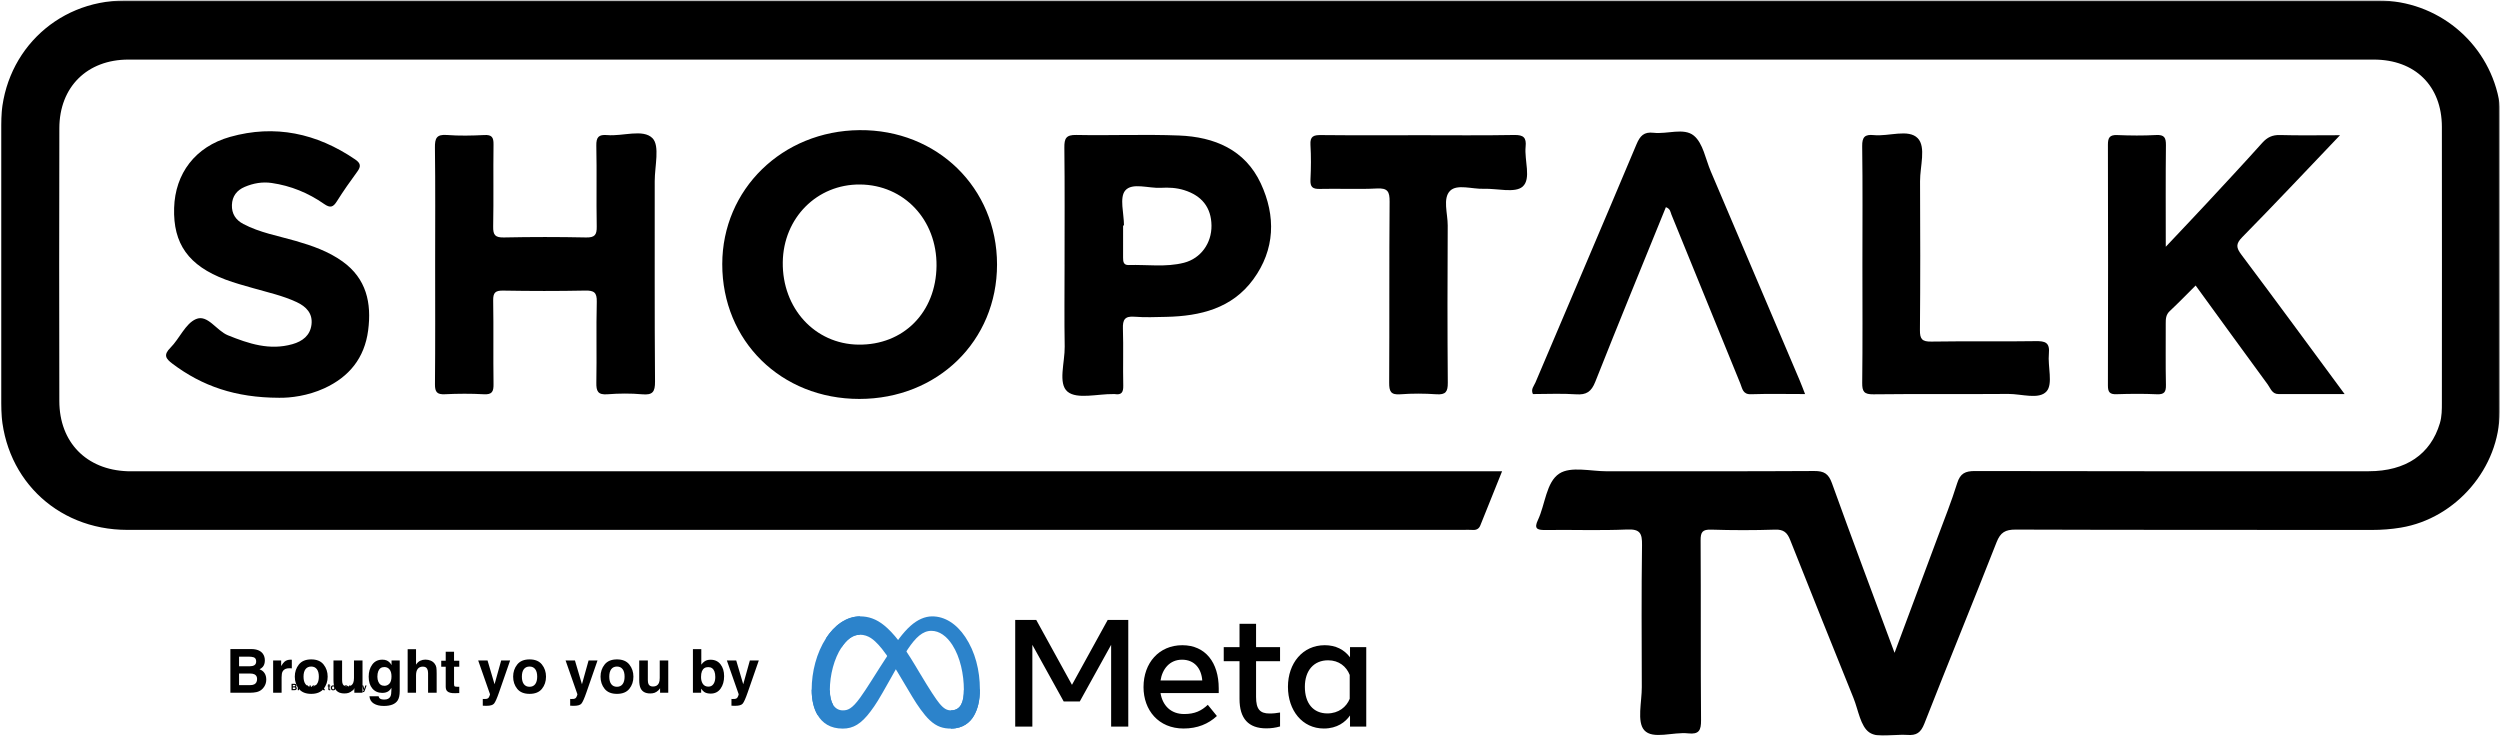 <svg width="2078" height="612" viewBox="0 0 2078 612" fill="none" xmlns="http://www.w3.org/2000/svg">
<mask id="mask0_476_8555" style="mask-type:luminance" maskUnits="userSpaceOnUse" x="0" y="0" width="2078" height="612">
<path d="M2077.71 0.376H0.869V611.501H2077.71V0.376Z" fill="white"/>
</mask>
<g mask="url(#mask0_476_8555)">
<path d="M1574.76 542.628C1587.13 509.476 1598.79 478.285 1610.39 447.062C1616 431.971 1622.03 416.998 1626.8 401.64C1629.35 393.429 1633.57 391.505 1641.68 391.524C1750.76 391.79 1859.85 391.722 1968.93 391.691C1999.76 391.678 2020.35 377.583 2028.02 351.8C2029.72 346.108 2029.69 340.403 2029.69 334.661C2029.74 258.258 2029.79 181.849 2029.69 105.446C2029.66 71.402 2007.38 49.529 1973.09 49.529C1350.96 49.529 728.824 49.529 106.696 49.529C72.558 49.529 49.43 72.175 49.331 106.485C49.122 182.121 49.165 257.75 49.313 333.386C49.381 367.615 71.813 390.484 105.907 391.691C108.988 391.802 112.075 391.709 115.155 391.709C487.893 391.709 860.632 391.709 1233.37 391.709C1237.89 391.709 1242.41 391.709 1248.53 391.709C1242.11 407.71 1236.31 422.245 1230.44 436.742C1229.32 439.532 1227.17 440.72 1224.05 440.473C1221.37 440.256 1218.66 440.436 1215.97 440.436C845.925 440.436 475.886 440.436 105.846 440.436C45.826 440.423 0.869 395.403 0.869 335.317C0.869 258.14 0.869 180.964 0.869 103.787C0.881 45.724 45.647 0.438 103.757 0.432C728.202 0.357 1352.65 0.357 1977.08 0.432C2025.69 0.432 2067.32 34.661 2076.95 81.89C2077.86 86.363 2077.67 91.103 2077.67 95.713C2077.71 177.907 2077.71 260.102 2077.7 342.29C2077.7 388.659 2041.67 430.907 1995.6 438.555C1987.61 439.879 1979.61 440.498 1971.48 440.491C1872.8 440.38 1774.13 440.547 1675.45 440.194C1666.8 440.163 1662.75 442.527 1659.55 450.701C1639.8 501.079 1619.24 551.13 1599.51 601.514C1596.58 608.995 1592.97 611.476 1585.31 610.87C1574.62 610.022 1561.32 613.908 1553.84 608.828C1546.41 603.785 1544.65 590.21 1540.65 580.273C1523.01 536.49 1505.34 492.72 1487.99 448.82C1485.54 442.626 1482.54 440.009 1475.55 440.232C1457.83 440.795 1440.08 440.813 1422.36 440.232C1415.03 439.99 1413.5 442.28 1413.55 449.265C1413.86 499.043 1413.5 548.822 1413.91 598.6C1413.98 607.052 1412.22 610.567 1403.22 609.577C1390.7 608.197 1373.83 614.91 1366.7 606.941C1360.47 599.974 1364.7 583.447 1364.66 571.14C1364.56 531.781 1364.3 492.417 1364.85 453.064C1364.99 443.344 1363.28 439.65 1352.47 440.12C1329.78 441.11 1307 440.225 1284.26 440.541C1277.44 440.634 1275.04 439.192 1278.29 432.312C1284.47 419.225 1285.13 400.786 1296.11 393.627C1305.68 387.403 1322.22 391.746 1335.68 391.728C1393.11 391.654 1450.54 391.864 1507.98 391.505C1516.08 391.456 1519.85 393.658 1522.71 401.615C1539.42 448.083 1556.83 494.298 1574.75 542.622L1574.76 542.628Z" fill="black"/>
<path d="M361.691 218.703C361.691 186.696 361.925 154.688 361.518 122.686C361.42 115.007 362.812 111.542 371.407 112.198C381.745 112.99 392.212 112.768 402.587 112.242C408.878 111.92 410.295 114.172 410.215 120.081C409.9 142.826 410.369 165.59 409.925 188.335C409.783 195.42 411.669 197.524 418.889 197.375C441.605 196.893 464.345 196.893 487.06 197.375C494.336 197.53 496.135 195.284 496 188.267C495.569 165.912 496.154 143.532 495.661 121.176C495.501 113.9 497.682 111.66 504.748 112.285C517.65 113.436 534.555 106.927 542.355 114.871C548.596 121.232 544.191 138.235 544.203 150.511C544.271 206.044 544.018 261.576 544.456 317.103C544.524 325.734 542.527 328.519 533.804 327.739C524.248 326.891 514.514 326.972 504.946 327.721C496.93 328.352 495.544 325.153 495.68 317.975C496.105 295.62 495.47 273.234 496.037 250.884C496.234 243.082 493.757 241.38 486.426 241.529C463.71 241.993 440.97 241.937 418.249 241.548C411.761 241.436 409.82 243.2 409.931 249.795C410.332 272.924 409.882 296.072 410.221 319.207C410.313 325.431 409.093 328.092 402.181 327.708C391.43 327.108 380.599 327.17 369.842 327.69C363.256 328.011 361.481 325.871 361.543 319.349C361.857 285.8 361.691 252.252 361.691 218.703Z" fill="black"/>
<path d="M1945.02 112.385C1916.68 142.072 1890.59 169.866 1863.85 197.023C1858.16 202.796 1858.67 205.877 1863.16 211.854C1891.55 249.635 1919.47 287.769 1948.84 327.536C1929.46 327.536 1911.64 327.536 1893.83 327.536C1888.5 327.536 1887.25 322.722 1884.9 319.529C1864.88 292.248 1845.03 264.844 1825.01 237.316C1817.62 244.667 1810.73 251.819 1803.48 258.589C1800.21 261.645 1800.15 265.166 1800.16 269.052C1800.22 286.018 1799.95 302.99 1800.32 319.944C1800.44 325.871 1798.94 327.993 1792.72 327.709C1781.57 327.195 1770.38 327.3 1759.22 327.672C1753.6 327.863 1752.08 325.89 1752.1 320.408C1752.26 253.7 1752.27 186.999 1752.1 120.292C1752.09 114.414 1753.57 112.007 1759.84 112.267C1770.6 112.719 1781.43 112.818 1792.18 112.236C1799.02 111.871 1800.39 114.439 1800.32 120.738C1800.01 148.055 1800.19 175.379 1800.19 205.11C1812.5 192.042 1823.44 180.564 1834.24 168.944C1849.69 152.306 1865.18 135.693 1880.33 118.789C1884.52 114.117 1888.82 112.05 1895.19 112.242C1910.85 112.7 1926.52 112.391 1945.02 112.391L1945.02 112.385Z" fill="black"/>
<path d="M231.715 330.627C195.784 330.522 168.054 320.956 143.305 302.283C137.785 298.112 135.628 295.08 141.666 289.035C149.25 281.437 154.056 269.037 162.872 265.238C172.594 261.049 179.858 274.823 189.414 278.684C206.757 285.694 224.075 291.455 243.045 286.078C251.448 283.695 257.782 278.888 258.903 269.866C260.061 260.548 254.591 254.849 246.563 251.1C235.023 245.717 222.646 243.031 210.509 239.535C202.777 237.308 194.965 235.229 187.448 232.395C156.724 220.824 143.823 202.658 144.728 172.816C145.591 144.304 162.176 121.986 191.188 113.793C228.523 103.256 263.241 110.755 295.179 132.498C299.757 135.617 300.243 138.203 297.027 142.584C291.113 150.64 285.358 158.838 280.035 167.29C276.906 172.259 274.564 173.144 269.297 169.468C256.266 160.373 241.776 154.42 225.88 152.1C217.988 150.949 210.607 152.298 203.43 155.33C196.831 158.121 193.006 163.126 192.765 170.384C192.525 177.599 195.864 182.815 202.265 186.187C215.998 193.414 231.216 196.037 245.897 200.288C259.599 204.254 272.999 208.932 284.693 217.316C304.581 231.578 308.992 251.836 305.998 274.656C302.985 297.605 290.195 313.321 269.457 322.794C255.934 328.975 241.542 330.832 231.727 330.634L231.715 330.627Z" fill="black"/>
<path d="M1384.68 172.203C1365.03 220.608 1345.18 268.858 1325.99 317.362C1322.74 325.566 1318.67 328.363 1310.03 327.756C1298.15 326.921 1286.17 327.546 1274.16 327.546C1272.2 323.592 1275.05 320.808 1276.24 317.986C1304.21 251.978 1332.46 186.094 1360.23 119.999C1363.22 112.872 1366.45 109.425 1374.43 110.359C1385.75 111.684 1399.63 105.917 1407.93 112.748C1415.57 119.04 1417.63 132.214 1421.99 142.429C1446.64 200.288 1471.24 258.172 1495.84 316.05C1497.3 319.484 1498.59 322.998 1500.37 327.54C1484.48 327.54 1469.91 327.206 1455.36 327.688C1448.57 327.911 1448.23 322.893 1446.62 318.958C1427.44 272.1 1408.39 225.193 1389.27 178.31C1388.44 176.262 1388.5 173.614 1384.68 172.191V172.203Z" fill="black"/>
<path d="M1178.91 112.384C1205.5 112.384 1232.09 112.681 1258.67 112.198C1266.41 112.056 1268.85 114.426 1268.09 121.913C1266.95 133.298 1272.93 148.593 1265.64 155.084C1259.32 160.721 1244.37 156.532 1233.24 156.928C1223.69 157.268 1211.17 152.825 1205.36 158.555C1199.01 164.817 1203.39 177.526 1203.34 187.395C1203.1 230.986 1203.05 274.576 1203.41 318.167C1203.47 325.666 1201.62 328.24 1193.95 327.721C1183.97 327.04 1173.87 326.966 1163.92 327.739C1155.92 328.364 1154.65 325.233 1154.68 318.068C1154.97 267.919 1154.63 217.769 1155.04 167.626C1155.11 159.205 1153.45 156.191 1144.43 156.668C1128.67 157.497 1112.83 156.631 1097.05 157.033C1090.97 157.188 1088.95 155.412 1089.26 149.268C1089.75 139.646 1089.82 129.963 1089.25 120.353C1088.83 113.306 1091.83 112.205 1097.98 112.273C1124.96 112.557 1151.93 112.396 1178.9 112.396L1178.91 112.384Z" fill="black"/>
<path d="M1548.04 219.874C1548.04 187.112 1548.31 154.343 1547.85 121.586C1547.73 113.796 1550.13 111.556 1557.5 112.299C1569.99 113.555 1586.35 106.947 1594.03 114.898C1601.09 122.211 1595.89 138.379 1595.95 150.636C1596.14 191.876 1596.22 233.122 1595.85 274.368C1595.78 281.842 1597.65 284.051 1605.29 283.927C1634.16 283.463 1663.04 284.02 1691.91 283.556C1699.99 283.426 1703.94 284.626 1703.03 293.988C1701.99 304.637 1706.56 319.023 1701.16 325.229C1694.9 332.431 1680.22 327.351 1669.23 327.438C1631.88 327.741 1594.53 327.308 1557.19 327.753C1549.42 327.846 1547.78 325.495 1547.87 318.162C1548.26 285.406 1548.04 252.637 1548.04 219.874H1548.04Z" fill="black"/>
<path d="M714.406 108.169C778.954 107.582 828.729 156.203 828.735 219.847C828.735 283.374 779.386 331.574 714.326 331.593C649.297 331.612 600.28 283.424 600.342 219.525C600.403 157.378 650.209 108.757 714.406 108.169ZM714.831 153.356C679.085 153.066 651.182 181.107 650.64 217.867C650.079 256.192 677.261 285.911 713.377 286.456C750.879 287.025 778.042 259.688 778.437 220.992C778.825 182.741 751.476 153.66 714.831 153.356Z" fill="black"/>
<path d="M894.624 112.18C923.1 112.743 951.626 111.512 980.065 112.638C1009.29 113.795 1034.86 124.332 1047.96 152.448C1060.59 179.567 1059.89 207.412 1041.69 232.261C1024.02 256.379 997.673 262.746 969.406 263.377C960.559 263.575 951.663 263.934 942.859 263.254C934.917 262.641 933.13 265.784 933.371 273.147C933.876 288.931 933.291 304.747 933.654 320.537C933.784 326.118 932.169 328.475 926.569 327.56C926.193 327.498 925.799 327.559 925.417 327.554C912.368 327.356 895.265 332.083 887.385 325.593C879.179 318.83 885.204 301.04 884.976 288.09C884.576 265.363 884.866 242.618 884.866 219.886L884.853 219.879C884.853 187.506 885.075 155.133 884.693 122.773C884.601 115.107 886.036 112.006 894.624 112.18ZM964.896 156.111C954.688 156.692 941.029 151.507 935.262 158.4C930.364 164.253 934.252 177.47 934.252 187.425H933.519C933.519 196.286 933.549 205.153 933.506 214.019C933.494 217.336 933.753 220.436 938.152 220.3C953.492 219.823 969.024 222.28 984.131 218.4C998.184 214.786 1007.16 202.071 1006.99 187.5C1006.82 172.458 998.96 162.626 984.279 158.041C977.847 156.03 971.396 155.739 964.896 156.111Z" fill="black"/>
<path d="M243.385 569.312V570.479H244.678C244.91 570.479 245.097 570.435 245.239 570.349C245.385 570.261 245.458 570.106 245.458 569.883C245.458 569.637 245.362 569.474 245.172 569.395C245.007 569.34 244.798 569.312 244.543 569.312H243.385ZM243.385 571.354V572.765H244.678C244.91 572.765 245.089 572.734 245.218 572.672C245.451 572.556 245.568 572.337 245.568 572.011C245.568 571.736 245.455 571.547 245.229 571.444C245.103 571.386 244.925 571.357 244.696 571.354H243.385ZM244.893 568.394C245.538 568.403 245.996 568.591 246.265 568.957C246.427 569.182 246.508 569.451 246.508 569.765C246.508 570.088 246.427 570.347 246.265 570.543C246.175 570.653 246.041 570.754 245.865 570.845C246.134 570.943 246.337 571.099 246.472 571.312C246.611 571.524 246.68 571.782 246.68 572.087C246.68 572.4 246.601 572.681 246.444 572.93C246.344 573.095 246.218 573.234 246.069 573.347C245.899 573.475 245.699 573.564 245.468 573.612C245.239 573.66 244.991 573.684 244.721 573.684H242.334V568.394H244.893ZM249.638 569.678C249.658 569.678 249.674 569.679 249.685 569.682C249.699 569.682 249.729 569.683 249.775 569.686V570.734C249.71 570.726 249.653 570.721 249.603 570.719C249.553 570.717 249.513 570.716 249.481 570.716C249.072 570.716 248.796 570.849 248.656 571.117C248.577 571.268 248.538 571.5 248.538 571.814V573.684H247.512V569.772H248.484V570.453C248.642 570.193 248.778 570.015 248.895 569.919C249.086 569.759 249.334 569.678 249.638 569.678ZM252.123 572.962C252.42 572.962 252.649 572.856 252.809 572.643C252.968 572.43 253.048 572.127 253.048 571.735C253.048 571.343 252.968 571.041 252.809 570.83C252.649 570.617 252.42 570.511 252.123 570.511C251.824 570.511 251.595 570.617 251.432 570.83C251.273 571.041 251.193 571.343 251.193 571.735C251.193 572.127 251.273 572.43 251.432 572.643C251.595 572.856 251.824 572.962 252.123 572.962ZM254.116 571.735C254.116 572.309 253.952 572.801 253.623 573.21C253.294 573.617 252.795 573.82 252.126 573.82C251.457 573.82 250.957 573.617 250.628 573.21C250.3 572.801 250.136 572.309 250.136 571.735C250.136 571.171 250.3 570.681 250.628 570.267C250.957 569.853 251.457 569.646 252.126 569.646C252.795 569.646 253.294 569.853 253.623 570.267C253.952 570.681 254.116 571.171 254.116 571.735ZM255.864 569.772V572.13C255.864 572.352 255.89 572.52 255.943 572.632C256.035 572.831 256.218 572.93 256.489 572.93C256.838 572.93 257.075 572.789 257.204 572.506C257.271 572.354 257.305 572.151 257.305 571.9V569.772H258.337V573.684H257.347V573.131C257.338 573.143 257.314 573.179 257.276 573.239C257.237 573.298 257.192 573.351 257.14 573.397C256.98 573.54 256.825 573.638 256.675 573.691C256.528 573.743 256.354 573.77 256.154 573.77C255.577 573.77 255.189 573.562 254.989 573.146C254.876 572.916 254.82 572.577 254.82 572.13V569.772H255.864ZM260.996 572.844C261.234 572.844 261.435 572.754 261.6 572.574C261.764 572.393 261.846 572.105 261.846 571.71C261.846 571.339 261.768 571.057 261.61 570.863C261.456 570.669 261.247 570.572 260.985 570.572C260.628 570.572 260.381 570.74 260.245 571.078C260.174 571.258 260.138 571.479 260.138 571.742C260.138 571.969 260.176 572.172 260.253 572.349C260.391 572.679 260.638 572.844 260.996 572.844ZM260.742 569.678C260.938 569.678 261.108 569.708 261.253 569.768C261.501 569.871 261.701 570.06 261.854 570.335V569.772H262.843V573.483C262.843 573.988 262.759 574.368 262.589 574.624C262.299 575.064 261.742 575.285 260.917 575.285C260.419 575.285 260.013 575.186 259.699 574.99C259.384 574.794 259.21 574.501 259.177 574.111H260.285C260.314 574.23 260.36 574.317 260.424 574.369C260.533 574.463 260.718 574.509 260.978 574.509C261.345 574.509 261.59 574.386 261.714 574.139C261.795 573.981 261.836 573.716 261.836 573.343V573.092C261.738 573.259 261.633 573.384 261.521 573.469C261.318 573.624 261.055 573.702 260.731 573.702C260.231 573.702 259.83 573.526 259.53 573.174C259.233 572.82 259.084 572.341 259.084 571.739C259.084 571.157 259.228 570.669 259.516 570.274C259.805 569.877 260.213 569.678 260.742 569.678ZM265.945 569.671C266.186 569.671 266.404 569.713 266.6 569.797C266.797 569.88 266.959 570.008 267.085 570.181C267.192 570.327 267.258 570.478 267.282 570.633C267.306 570.786 267.317 571.037 267.317 571.386V573.684H266.278V571.304C266.278 571.094 266.242 570.924 266.171 570.794C266.078 570.613 265.902 570.522 265.642 570.522C265.372 570.522 265.168 570.613 265.027 570.794C264.889 570.974 264.82 571.231 264.82 571.566V573.684H263.805V568.411H264.82V570.281C264.968 570.054 265.138 569.896 265.33 569.807C265.526 569.716 265.731 569.671 265.945 569.671ZM267.872 570.536V569.807H268.415V568.717H269.423V569.807H270.055V570.536H269.423V572.604C269.423 572.764 269.443 572.864 269.483 572.905C269.524 572.943 269.647 572.962 269.855 572.962C269.886 572.962 269.918 572.962 269.951 572.962C269.987 572.96 270.022 572.957 270.055 572.955V573.72L269.573 573.738C269.091 573.754 268.763 573.671 268.586 573.486C268.472 573.369 268.415 573.188 268.415 572.944V570.536H267.872ZM272.346 570.536V569.807H272.889V568.717H273.897V569.807H274.529V570.536H273.897V572.604C273.897 572.764 273.917 572.864 273.958 572.905C273.998 572.943 274.122 572.962 274.329 572.962C274.36 572.962 274.393 572.962 274.426 572.962C274.462 572.96 274.496 572.957 274.529 572.955V573.72L274.047 573.738C273.566 573.754 273.237 573.671 273.061 573.486C272.946 573.369 272.889 573.188 272.889 572.944V570.536H272.346ZM276.931 572.962C277.228 572.962 277.457 572.856 277.617 572.643C277.777 572.43 277.856 572.127 277.856 571.735C277.856 571.343 277.777 571.041 277.617 570.83C277.457 570.617 277.228 570.511 276.931 570.511C276.633 570.511 276.403 570.617 276.241 570.83C276.081 571.041 276.002 571.343 276.002 571.735C276.002 572.127 276.081 572.43 276.241 572.643C276.403 572.856 276.633 572.962 276.931 572.962ZM278.925 571.735C278.925 572.309 278.761 572.801 278.432 573.21C278.103 573.617 277.604 573.82 276.935 573.82C276.265 573.82 275.766 573.617 275.437 573.21C275.108 572.801 274.944 572.309 274.944 571.735C274.944 571.171 275.108 570.681 275.437 570.267C275.766 569.853 276.265 569.646 276.935 569.646C277.604 569.646 278.103 569.853 278.432 570.267C278.761 570.681 278.925 571.171 278.925 571.735ZM281.852 574.434L281.98 574.441C282.08 574.446 282.176 574.442 282.266 574.43C282.357 574.418 282.433 574.391 282.495 574.348C282.555 574.307 282.609 574.222 282.659 574.093C282.712 573.964 282.733 573.885 282.723 573.856L281.294 569.772H282.427L283.277 572.657L284.082 569.772H285.164L283.828 573.619C283.571 574.361 283.367 574.82 283.217 574.997C283.067 575.177 282.767 575.267 282.316 575.267C282.226 575.267 282.153 575.265 282.098 575.263C282.043 575.263 281.961 575.259 281.852 575.252V574.434ZM287.516 572.962C287.814 572.962 288.042 572.856 288.202 572.643C288.362 572.43 288.441 572.127 288.441 571.735C288.441 571.343 288.362 571.041 288.202 570.83C288.042 570.617 287.814 570.511 287.516 570.511C287.218 570.511 286.988 570.617 286.826 570.83C286.666 571.041 286.587 571.343 286.587 571.735C286.587 572.127 286.666 572.43 286.826 572.643C286.988 572.856 287.218 572.962 287.516 572.962ZM289.51 571.735C289.51 572.309 289.346 572.801 289.017 573.21C288.688 573.617 288.189 573.82 287.52 573.82C286.85 573.82 286.351 573.617 286.022 573.21C285.694 572.801 285.529 572.309 285.529 571.735C285.529 571.171 285.694 570.681 286.022 570.267C286.351 569.853 286.85 569.646 287.52 569.646C288.189 569.646 288.688 569.853 289.017 570.267C289.346 570.681 289.51 571.171 289.51 571.735ZM291.258 569.772V572.13C291.258 572.352 291.283 572.52 291.336 572.632C291.429 572.831 291.611 572.93 291.883 572.93C292.231 572.93 292.469 572.789 292.598 572.506C292.664 572.354 292.698 572.151 292.698 571.9V569.772H293.731V573.684H292.741V573.131C292.731 573.143 292.707 573.179 292.669 573.239C292.631 573.298 292.586 573.351 292.534 573.397C292.374 573.54 292.219 573.638 292.069 573.691C291.921 573.743 291.747 573.77 291.547 573.77C290.97 573.77 290.582 573.562 290.382 573.146C290.27 572.916 290.214 572.577 290.214 572.13V569.772H291.258ZM298.859 569.686C299.371 569.686 299.771 569.871 300.06 570.242C300.35 570.613 300.495 571.091 300.495 571.677C300.495 572.285 300.352 572.789 300.067 573.188C299.781 573.588 299.381 573.788 298.869 573.788C298.548 573.788 298.289 573.723 298.094 573.594C297.977 573.517 297.851 573.383 297.715 573.192V573.684H296.718V568.4H297.733V570.281C297.862 570.099 298.003 569.961 298.158 569.865C298.341 569.746 298.575 569.686 298.859 569.686ZM298.598 572.944C298.86 572.944 299.064 572.838 299.209 572.625C299.354 572.412 299.427 572.132 299.427 571.785C299.427 571.508 299.391 571.278 299.32 571.096C299.184 570.752 298.934 570.579 298.569 570.579C298.2 570.579 297.947 570.748 297.808 571.085C297.736 571.265 297.701 571.497 297.701 571.782C297.701 572.117 297.775 572.394 297.923 572.614C298.07 572.834 298.295 572.944 298.598 572.944ZM301.386 574.434L301.514 574.441C301.614 574.446 301.709 574.442 301.8 574.43C301.89 574.418 301.967 574.391 302.029 574.348C302.088 574.307 302.143 574.222 302.193 574.093C302.245 573.964 302.267 573.885 302.257 573.856L300.828 569.772H301.96L302.811 572.657L303.615 569.772H304.698L303.361 573.619C303.104 574.361 302.901 574.82 302.75 574.997C302.601 575.177 302.3 575.267 301.85 575.267C301.76 575.267 301.687 575.265 301.632 575.263C301.577 575.263 301.495 575.259 301.386 575.252V574.434Z" fill="black"/>
<path d="M689.765 573.84C689.765 579.205 690.935 583.319 692.47 585.813C694.478 589.074 697.472 590.46 700.528 590.46C704.465 590.46 708.069 589.476 715.013 579.836C720.576 572.108 727.131 561.255 731.542 554.449L739.009 542.921C744.197 534.915 750.204 526.017 757.092 519.984C762.711 515.059 768.779 512.324 774.879 512.324C785.124 512.324 794.883 518.289 802.35 529.47C810.526 541.721 814.494 557.146 814.494 573.067C814.494 582.534 812.633 589.488 809.472 594.983C806.417 600.298 800.465 605.607 790.453 605.607V590.46C799.03 590.46 801.167 582.546 801.167 573.494C801.167 560.593 798.173 546.275 791.575 536.041C786.892 528.783 780.824 524.346 774.145 524.346C766.925 524.346 761.115 529.816 754.584 539.568C751.11 544.747 747.549 551.064 743.544 558.192L739.139 566.032C730.286 581.791 728.049 585.38 723.619 591.307C715.863 601.678 709.24 605.613 700.522 605.613C690.178 605.613 683.641 601.115 679.587 594.339C676.279 588.814 674.658 581.568 674.658 573.308L689.765 573.853V573.84Z" fill="#2C83CB"/>
<path d="M686.578 530.54C693.503 519.823 703.496 512.324 714.956 512.324C721.591 512.324 728.19 514.298 735.084 519.947C742.619 526.122 750.652 536.301 760.676 553.063L764.268 559.077C772.943 573.593 777.878 581.061 780.767 584.582C784.482 589.105 787.082 590.454 790.465 590.454C799.041 590.454 801.179 582.54 801.179 573.487L814.505 573.067C814.505 582.534 812.644 589.488 809.483 594.983C806.428 600.298 800.476 605.607 790.465 605.607C784.242 605.607 778.728 604.252 772.629 598.472C767.94 594.036 762.463 586.159 758.243 579.081L745.699 558.044C739.409 547.488 733.636 539.611 730.297 536.047C726.705 532.211 722.084 527.583 714.709 527.583C708.746 527.583 703.675 531.79 699.436 538.219L686.572 530.546L686.578 530.54Z" fill="#2C83CB"/>
<path d="M714.698 527.57C708.734 527.57 703.664 531.778 699.425 538.206C693.431 547.296 689.759 560.834 689.759 573.834C689.759 579.198 690.929 583.313 692.463 585.807L679.587 594.327C676.279 588.801 674.658 581.556 674.658 573.296C674.658 558.279 678.761 542.624 686.567 530.54C693.492 519.823 703.485 512.324 714.945 512.324L714.704 527.576L714.698 527.57Z" fill="#2C83CB"/>
<path d="M843.838 515.269H861.31L891.019 569.242L920.733 515.269H937.823V603.954H923.573V535.984L897.518 583.052H884.143L858.094 535.984V603.954H843.844V515.269H843.838ZM982.478 548.334C972.257 548.334 966.102 556.063 964.63 565.628H999.322C998.607 555.772 992.946 548.334 982.484 548.334H982.478ZM950.496 571.08C950.496 550.952 963.453 536.3 982.724 536.3C1002 536.3 1013.01 550.766 1013.01 572.156V576.085H964.624C966.342 586.493 973.218 593.503 984.302 593.503C993.149 593.503 998.675 590.793 1003.92 585.837L1011.49 595.149C1004.36 601.739 995.28 605.538 983.796 605.538C962.929 605.538 950.49 590.255 950.49 571.08H950.496ZM1030.29 549.603H1017.17V537.884H1030.29V518.498H1044.04V537.884H1063.98V549.603H1044.04V579.309C1044.04 589.45 1047.27 593.058 1055.21 593.058C1058.83 593.058 1060.91 592.742 1063.98 592.235V603.83C1060.16 604.913 1056.51 605.414 1052.56 605.414C1037.71 605.414 1030.29 597.265 1030.29 580.961V549.609V549.603ZM1121.88 561C1119.12 553.996 1112.96 548.842 1103.9 548.842C1092.14 548.842 1084.6 557.226 1084.6 570.888C1084.6 584.55 1091.54 592.996 1103.34 592.996C1112.62 592.996 1119.24 587.575 1121.88 580.831V561ZM1135.63 603.954H1122.13V594.703C1118.36 600.148 1111.49 605.538 1100.37 605.538C1082.49 605.538 1070.54 590.502 1070.54 570.888C1070.54 551.274 1082.78 536.294 1101.13 536.294C1110.21 536.294 1117.32 539.938 1122.13 546.367V537.878H1135.63V603.948V603.954Z" fill="black"/>
<path d="M198.705 545.803V553.807H207.583C209.169 553.807 210.453 553.512 211.433 552.921C212.431 552.313 212.929 551.246 212.929 549.719C212.929 548.028 212.276 546.911 210.968 546.369C209.84 545.991 208.4 545.803 206.651 545.803H198.705ZM198.705 559.818V569.498H207.583C209.169 569.498 210.403 569.284 211.286 568.857C212.889 568.069 213.69 566.559 213.69 564.325C213.69 562.437 212.913 561.14 211.36 560.434C210.493 560.039 209.275 559.834 207.705 559.818H198.705ZM209.055 539.497C213.486 539.563 216.625 540.852 218.472 543.364C219.584 544.907 220.14 546.755 220.14 548.906C220.14 551.123 219.584 552.905 218.472 554.251C217.851 555.007 216.935 555.696 215.726 556.32C217.573 556.993 218.963 558.061 219.895 559.522C220.843 560.984 221.318 562.757 221.318 564.842C221.318 566.994 220.778 568.923 219.698 570.631C219.012 571.764 218.154 572.716 217.124 573.488C215.962 574.375 214.589 574.982 213.003 575.311C211.433 575.639 209.725 575.803 207.877 575.803H191.494V539.497H209.055ZM241.625 548.315C241.755 548.315 241.862 548.323 241.943 548.34C242.042 548.34 242.246 548.348 242.557 548.364V555.557C242.115 555.507 241.723 555.474 241.379 555.458C241.036 555.442 240.758 555.434 240.545 555.434C237.733 555.434 235.844 556.353 234.88 558.192C234.341 559.226 234.071 560.819 234.071 562.971V575.803H227.032V548.955H233.703V553.635C234.782 551.845 235.722 550.622 236.523 549.965C237.831 548.865 239.532 548.315 241.625 548.315ZM258.67 570.853C260.714 570.853 262.284 570.122 263.379 568.661C264.474 567.199 265.022 565.122 265.022 562.428C265.022 559.736 264.474 557.667 263.379 556.222C262.284 554.76 260.714 554.03 258.67 554.03C256.626 554.03 255.048 554.76 253.937 556.222C252.841 557.667 252.293 559.736 252.293 562.428C252.293 565.122 252.841 567.199 253.937 568.661C255.048 570.122 256.626 570.853 258.67 570.853ZM272.355 562.428C272.355 566.369 271.227 569.744 268.971 572.552C266.715 575.344 263.289 576.74 258.694 576.74C254.1 576.74 250.675 575.344 248.418 572.552C246.162 569.744 245.034 566.369 245.034 562.428C245.034 558.553 246.162 555.195 248.418 552.355C250.675 549.513 254.1 548.093 258.694 548.093C263.289 548.093 266.715 549.513 268.971 552.355C271.227 555.195 272.355 558.553 272.355 562.428ZM284.348 548.955V565.138C284.348 566.665 284.528 567.815 284.888 568.586C285.525 569.949 286.777 570.631 288.64 570.631C291.028 570.631 292.663 569.662 293.546 567.724C294.003 566.673 294.232 565.286 294.232 563.561V548.955H301.32V575.803H294.526V572.01C294.461 572.092 294.297 572.338 294.036 572.749C293.774 573.159 293.464 573.521 293.104 573.833C292.008 574.818 290.946 575.492 289.916 575.853C288.902 576.214 287.708 576.394 286.335 576.394C282.378 576.394 279.713 574.966 278.34 572.109C277.571 570.532 277.187 568.209 277.187 565.138V548.955H284.348ZM319.567 570.04C321.202 570.04 322.583 569.424 323.712 568.192C324.84 566.944 325.404 564.965 325.404 562.256C325.404 559.711 324.865 557.773 323.785 556.443C322.723 555.113 321.292 554.448 319.494 554.448C317.041 554.448 315.349 555.606 314.416 557.921C313.926 559.153 313.681 560.672 313.681 562.478C313.681 564.038 313.943 565.426 314.466 566.64C315.414 568.907 317.114 570.04 319.567 570.04ZM317.826 548.315C319.167 548.315 320.335 548.52 321.333 548.93C323.033 549.637 324.406 550.934 325.453 552.822V548.955H332.247V574.424C332.247 577.889 331.667 580.5 330.505 582.257C328.511 585.278 324.685 586.789 319.027 586.789C315.61 586.789 312.823 586.115 310.664 584.769C308.506 583.423 307.312 581.411 307.084 578.734H314.686C314.883 579.555 315.201 580.146 315.643 580.508C316.395 581.148 317.662 581.469 319.444 581.469C321.962 581.469 323.646 580.623 324.496 578.932C325.053 577.848 325.331 576.025 325.331 573.463V571.739C324.66 572.888 323.941 573.751 323.172 574.326C321.783 575.393 319.975 575.926 317.752 575.926C314.319 575.926 311.572 574.719 309.512 572.306C307.468 569.876 306.446 566.591 306.446 562.453C306.446 558.463 307.435 555.113 309.413 552.404C311.392 549.678 314.196 548.315 317.826 548.315ZM353.535 548.266C355.187 548.266 356.683 548.553 358.023 549.128C359.38 549.703 360.492 550.581 361.359 551.763C362.094 552.765 362.544 553.799 362.707 554.867C362.871 555.918 362.953 557.642 362.953 560.04V575.803H355.816V559.473C355.816 558.028 355.57 556.862 355.08 555.975C354.442 554.728 353.232 554.103 351.451 554.103C349.603 554.103 348.196 554.728 347.232 555.975C346.283 557.207 345.81 558.972 345.81 561.271V575.803H338.844V539.62H345.81V552.453C346.823 550.893 347.992 549.809 349.316 549.202C350.657 548.578 352.064 548.266 353.535 548.266ZM366.754 554.202V549.202H370.482V541.714H377.398V549.202H381.74V554.202H377.398V568.39C377.398 569.49 377.537 570.179 377.815 570.459C378.093 570.721 378.943 570.853 380.366 570.853C380.578 570.853 380.8 570.853 381.028 570.853C381.273 570.836 381.511 570.819 381.74 570.803V576.05L378.428 576.173C375.126 576.288 372.869 575.713 371.659 574.449C370.875 573.644 370.482 572.404 370.482 570.73V554.202H366.754ZM401.287 580.951L402.17 581.001C402.856 581.034 403.51 581.009 404.131 580.927C404.753 580.844 405.276 580.656 405.701 580.36C406.11 580.081 406.486 579.498 406.829 578.611C407.189 577.725 407.336 577.183 407.271 576.986L397.461 548.955H405.235L411.072 568.759L416.59 548.955H424.022L414.849 575.36C413.083 580.45 411.685 583.603 410.655 584.819C409.625 586.05 407.565 586.665 404.475 586.665C403.853 586.665 403.355 586.657 402.978 586.641C402.603 586.641 402.038 586.617 401.287 586.567V580.951ZM440.159 570.853C442.203 570.853 443.773 570.122 444.869 568.661C445.964 567.199 446.512 565.122 446.512 562.428C446.512 559.736 445.964 557.667 444.869 556.222C443.773 554.76 442.203 554.03 440.159 554.03C438.116 554.03 436.538 554.76 435.426 556.222C434.33 557.667 433.783 559.736 433.783 562.428C433.783 565.122 434.33 567.199 435.426 568.661C436.538 570.122 438.116 570.853 440.159 570.853ZM453.845 562.428C453.845 566.369 452.717 569.744 450.46 572.552C448.204 575.344 444.779 576.74 440.184 576.74C435.59 576.74 432.164 575.344 429.908 572.552C427.651 569.744 426.523 566.369 426.523 562.428C426.523 558.553 427.651 555.195 429.908 552.355C432.164 549.513 435.59 548.093 440.184 548.093C444.779 548.093 448.204 549.513 450.46 552.355C452.717 555.195 453.845 558.553 453.845 562.428ZM473.931 580.951L474.814 581.001C475.501 581.034 476.155 581.009 476.776 580.927C477.397 580.844 477.921 580.656 478.346 580.36C478.755 580.081 479.131 579.498 479.474 578.611C479.834 577.725 479.981 577.183 479.915 576.986L470.105 548.955H477.88L483.717 568.759L489.235 548.955H496.666L487.494 575.36C485.728 580.45 484.33 583.603 483.3 584.819C482.27 586.05 480.21 586.665 477.119 586.665C476.498 586.665 475.999 586.657 475.624 586.641C475.248 586.641 474.683 586.617 473.931 586.567V580.951ZM512.804 570.853C514.848 570.853 516.418 570.122 517.513 568.661C518.609 567.199 519.156 565.122 519.156 562.428C519.156 559.736 518.609 557.667 517.513 556.222C516.418 554.76 514.848 554.03 512.804 554.03C510.761 554.03 509.183 554.76 508.071 556.222C506.976 557.667 506.428 559.736 506.428 562.428C506.428 565.122 506.976 567.199 508.071 568.661C509.183 570.122 510.761 570.853 512.804 570.853ZM526.49 562.428C526.49 566.369 525.362 569.744 523.105 572.552C520.849 575.344 517.423 576.74 512.829 576.74C508.234 576.74 504.809 575.344 502.553 572.552C500.296 569.744 499.168 566.369 499.168 562.428C499.168 558.553 500.296 555.195 502.553 552.355C504.809 549.513 508.234 548.093 512.829 548.093C517.423 548.093 520.849 549.513 523.105 552.355C525.362 555.195 526.49 558.553 526.49 562.428ZM538.483 548.955V565.138C538.483 566.665 538.663 567.815 539.022 568.586C539.66 569.949 540.911 570.631 542.774 570.631C545.162 570.631 546.797 569.662 547.68 567.724C548.138 566.673 548.367 565.286 548.367 563.561V548.955H555.454V575.803H548.661V572.01C548.595 572.092 548.432 572.338 548.17 572.749C547.909 573.159 547.598 573.521 547.239 573.833C546.143 574.818 545.08 575.492 544.05 575.853C543.036 576.214 541.843 576.394 540.47 576.394C536.512 576.394 533.847 574.966 532.474 572.109C531.706 570.532 531.321 568.209 531.321 565.138V548.955H538.483ZM590.649 548.364C594.164 548.364 596.911 549.637 598.889 552.182C600.884 554.728 601.882 558.011 601.882 562.034C601.882 566.205 600.901 569.662 598.938 572.404C596.976 575.146 594.238 576.517 590.722 576.517C588.515 576.517 586.741 576.074 585.4 575.188C584.599 574.662 583.733 573.742 582.8 572.429V575.803H575.958V539.546H582.923V552.453C583.806 551.205 584.779 550.253 585.842 549.596C587.101 548.775 588.703 548.364 590.649 548.364ZM588.858 570.73C590.657 570.73 592.055 569.999 593.052 568.537C594.05 567.076 594.548 565.155 594.548 562.774C594.548 560.869 594.303 559.292 593.812 558.044C592.88 555.68 591.164 554.497 588.662 554.497C586.128 554.497 584.387 555.655 583.438 557.97C582.948 559.202 582.702 560.795 582.702 562.749C582.702 565.048 583.209 566.953 584.223 568.463C585.237 569.974 586.782 570.73 588.858 570.73ZM607.988 580.951L608.871 581.001C609.558 581.034 610.212 581.009 610.833 580.927C611.454 580.844 611.978 580.656 612.403 580.36C612.812 580.081 613.188 579.498 613.531 578.611C613.891 577.725 614.038 577.183 613.972 576.986L604.162 548.955H611.937L617.772 568.759L623.292 548.955H630.722L621.549 575.36C619.786 580.45 618.388 583.603 617.359 584.819C616.327 586.05 614.267 586.665 611.177 586.665C610.555 586.665 610.056 586.657 609.681 586.641C609.305 586.641 608.74 586.617 607.988 586.567V580.951Z" fill="black"/>
</g>
</svg>
